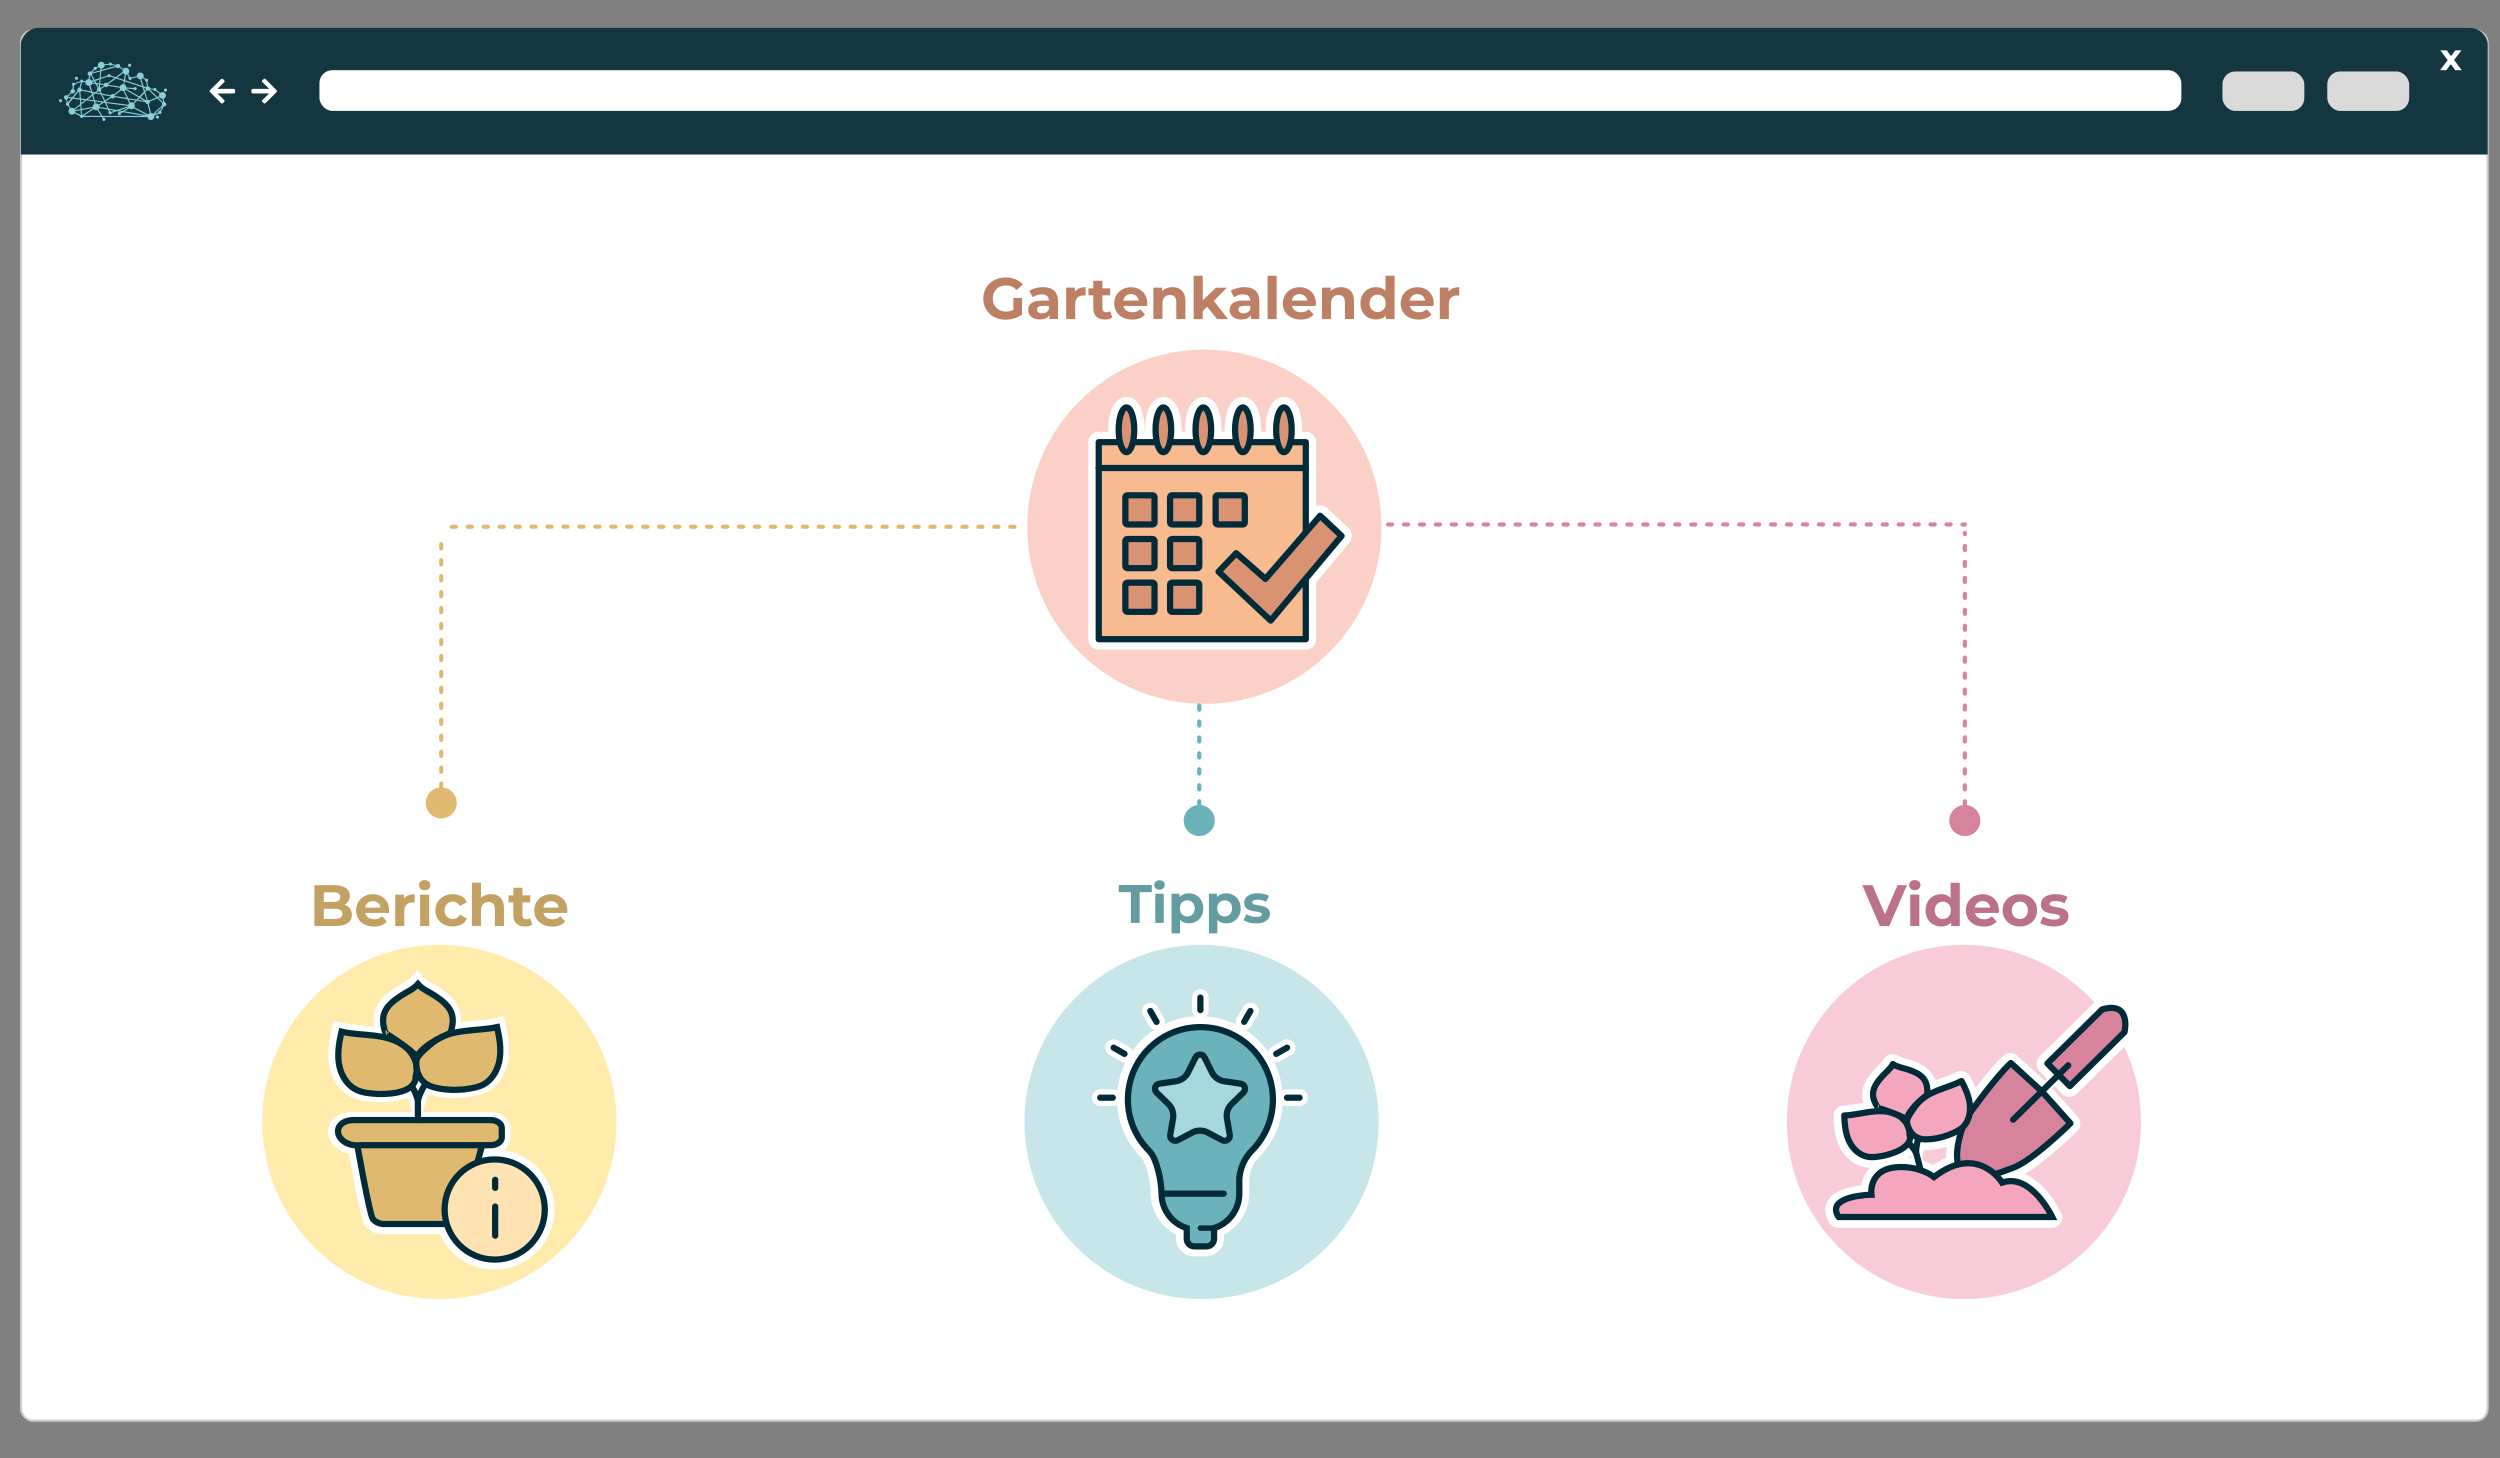 <?xml version="1.0" encoding="UTF-8"?><svg xmlns="http://www.w3.org/2000/svg" viewBox="0 0 600 350"><rect x="0" y="0" width="600" height="350" fill="#808080" stroke="none"/><defs><style>.cls-1{stroke-width:2.5px;}.cls-1,.cls-2,.cls-3,.cls-4,.cls-5{fill:#fff;}.cls-1,.cls-6,.cls-3,.cls-7,.cls-8,.cls-9,.cls-5,.cls-10,.cls-11,.cls-12,.cls-13,.cls-14,.cls-15,.cls-16,.cls-17,.cls-18{stroke-linecap:round;}.cls-1,.cls-6,.cls-3,.cls-7,.cls-8,.cls-10,.cls-19,.cls-16,.cls-17,.cls-18{stroke-linejoin:round;}.cls-1,.cls-3,.cls-5{stroke:#fff;}.cls-2{stroke:#cdcccc;stroke-width:.5px;}.cls-2,.cls-20,.cls-9,.cls-5,.cls-11,.cls-12,.cls-21,.cls-13,.cls-14,.cls-15,.cls-22{stroke-miterlimit:10;}.cls-6{stroke:#e0b971;}.cls-6,.cls-7,.cls-10{stroke-dasharray:0 0 1 2.83;stroke-width:.99px;}.cls-6,.cls-7,.cls-10,.cls-11,.cls-17{fill:none;}.cls-3{stroke-width:4px;}.cls-7{stroke:#d8839e;}.cls-23,.cls-20,.cls-9{fill:#e0b971;}.cls-20,.cls-8,.cls-9,.cls-11,.cls-12,.cls-19,.cls-21,.cls-13,.cls-14,.cls-15,.cls-16,.cls-22,.cls-17,.cls-18{stroke:#022b39;}.cls-20,.cls-8,.cls-9,.cls-11,.cls-12,.cls-19,.cls-21,.cls-13,.cls-14,.cls-16,.cls-22,.cls-17,.cls-18{stroke-width:1.5px;}.cls-20,.cls-19,.cls-21,.cls-22{stroke-linecap:square;}.cls-8,.cls-22{fill:#f4a6be;}.cls-24{fill:#c7e6e9;}.cls-25{fill:#143640;}.cls-26{fill:#c2a163;}.cls-5{stroke-width:2px;}.cls-10{stroke:#6bb2ba;}.cls-12{fill:#a4d8de;}.cls-19,.cls-21{fill:#d99272;}.cls-27{fill:#d8839e;}.cls-28{fill:#88cedc;}.cls-29,.cls-13{fill:#ffe3b2;}.cls-30{fill:#ffebab;}.cls-31{fill:#dadada;}.cls-32,.cls-14,.cls-15{fill:#6bb2ba;}.cls-33{fill:#fad0c7;}.cls-34{fill:#f8cbd8;}.cls-35{fill:#639da1;}.cls-36{fill:#ba7189;}.cls-37{fill:#022b39;}.cls-15{stroke-width:1.3px;}.cls-16{fill:#d7839e;}.cls-18{fill:#f8ba8f;}.cls-38{fill:#bd8064;}</style></defs><g id="Hintergrund"><rect class="cls-2" x="5.05" y="7.33" width="591.99" height="333.64" rx="2.83" ry="2.83"/><path class="cls-25" d="m597.04,37.08V10.51c-.16-2.03-1.97-3.82-4.4-3.82H9.4c-3.02,0-4.4,2.68-4.4,3.93v26.46h592.04Z"/><rect class="cls-4" x="76.67" y="16.85" width="446.86" height="9.76" rx="3.07" ry="3.07"/><rect class="cls-31" x="558.55" y="17.15" width="19.65" height="9.47" rx="3.07" ry="3.07"/><rect class="cls-31" x="533.39" y="17.15" width="19.65" height="9.47" rx="3.07" ry="3.07"/><path class="cls-4" d="m589.25,16.85l-1.05-1.46-1.08,1.46h-1.51l1.84-2.4-1.77-2.37h1.55l1.01,1.39,1.04-1.39h1.47l-1.77,2.33,1.84,2.44h-1.57Z"/><path class="cls-4" d="m64.6,22.43c-.12,0-.19,0-.25,0-1.19,0-2.38,0-3.57,0-.33,0-.44-.11-.44-.44,0-.04,0-.09,0-.13,0-.45.08-.53.54-.53,1.16,0,2.32,0,3.48,0,.06,0,.13,0,.23,0-.05-.07-.08-.1-.11-.14-.48-.47-.97-.93-1.45-1.4-.23-.22-.23-.36,0-.58.43-.43.48-.43.92,0,.79.79,1.58,1.58,2.37,2.37.21.21.22.36,0,.57-.85.85-1.7,1.7-2.55,2.55-.19.19-.35.19-.55,0-.07-.07-.14-.13-.21-.2-.19-.19-.19-.35,0-.53.48-.47.97-.93,1.45-1.4.04-.04.08-.08.16-.16Z"/><path class="cls-4" d="m52.18,22.43c.12,0,.19,0,.25,0,1.19,0,2.38,0,3.57,0,.33,0,.44-.11.44-.44,0-.04,0-.09,0-.13,0-.45-.08-.53-.54-.53-1.16,0-2.32,0-3.48,0-.06,0-.13,0-.23,0,.05-.07.08-.1.11-.14.48-.47.97-.93,1.45-1.4.23-.22.23-.36,0-.58-.43-.43-.48-.43-.92,0-.79.79-1.58,1.58-2.37,2.37-.21.21-.22.36,0,.57.85.85,1.7,1.7,2.55,2.55.19.19.35.19.55,0,.07-.07.14-.13.21-.2.19-.19.19-.35,0-.53-.48-.47-.97-.93-1.45-1.4-.04-.04-.08-.08-.16-.16Z"/><path class="cls-28" d="m38.17,28.1c0-.22-.17-.39-.39-.39s-.39.17-.39.39c0,.21.17.39.39.39s.39-.17.39-.39m1.15-6.49c0,.22.17.39.39.39s.39-.17.39-.39c0-.22-.17-.39-.39-.39s-.39.17-.39.39m-8.6-5.95c0,.22.17.39.39.39s.39-.17.39-.39c0-.22-.17-.39-.39-.39s-.39.17-.39.39m-12.76,3.13c0,.22.17.39.39.39s.39-.17.39-.39-.17-.39-.39-.39-.39.17-.39.39m-1.86,5.03c.14-.07.24-.19.28-.33l.73.1-.82,1s-.03,0-.05-.01l-.14-.75m1.07-1.48c.08.05.19.09.29.09.3,0,.54-.24.54-.54,0-.23-.14-.42-.34-.5l.1-.84s.09-.03.13-.06c.1-.08.16-.19.16-.31l1.3-.48s.04.04.06.06l-.33,1.24s0,0,0,0c-.3,0-.54.24-.54.54,0,.09.02.17.06.24l-1.29,1.57-.92-.12s-.03-.09-.05-.13l.83-.75Zm2.51-2.51c.12-.01.22-.07.29-.18l.49.09s0,.01,0,.02c0,.46.37.83.83.83.03,0,.07,0,.1,0l.4,1.33-2.17-.42c-.01-.18-.12-.34-.27-.43l.33-1.24Zm1.97-1.67c.07,0,.13-.03.19-.05l.6,1.12-.43.14c-.1-.19-.27-.34-.48-.4l.12-.81Zm.4-.24c.05-.08.08-.17.09-.26l1.91-.53-.16,1.62-1.19.4-.65-1.22m.65-1.18s.11.04.16.04c.21,0,.39-.17.39-.39,0-.02,0-.03,0-.05l.42-.23c.11.15.27.25.45.3l-.04.43-1.99.55s-.01-.03-.02-.04l.64-.61Zm3.19,1.63c.07.09.18.14.3.14s.23-.06.3-.14l.99.33-1.69,1.23c-.09-.08-.21-.12-.34-.12-.22,0-.42.14-.5.33l-.91-.13.1-1.06,1.74-.58Zm-1.56-1.32l3.51-.97c.09.16.27.27.46.27.14,0,.28-.06.37-.15l.79.52c-.04.1-.07.21-.07.33,0,.08.01.16.03.23l-1.68,1.22-1.17-.39c0-.21-.18-.37-.39-.37s-.38.17-.39.37l-1.63.54.16-1.6Zm.06-.62c.41-.04.74-.37.75-.79l1.01-.11c.06.13.2.21.35.21.13,0,.25-.07.32-.17l.94.22s0,.01,0,.02c0,0,0,0,0,0l-3.41.94.03-.33Zm5.16,1.1c.1.14.24.24.4.3l-.22,1.33-1.67-.55,1.48-1.08m4.67,3.41l.32,1.05-1.09,1.14-3.17-1.83s.01-.04.02-.06l1.77.13c.05.16.2.28.37.28.22,0,.39-.17.39-.39,0-.22-.17-.39-.39-.39-.16,0-.29.09-.35.23l-1.75-.13c-.01-.32-.21-.6-.49-.73l.12-.72,4.26,1.42Zm-3.99-3.07c.1,0,.19-.02.28-.05l.41.7c-.07.07-.11.17-.11.27s.17.39.39.39c.2,0,.36-.15.39-.34l1.32-.35c.12.3.41.51.75.51l.48,1.61-4.12-1.37.22-1.38Zm3.69,1.1c.13-.04.25-.12.35-.22l.55.38s0,.05,0,.08c0,.18.13.34.3.38l.15,1.13c-.09.04-.17.11-.22.19l-.58-.19-.53-1.75m1.29,2.71c.08.04.17.07.26.07.1,0,.2-.03.28-.08l1.76,1.7-1.67.73c-.1-.12-.25-.21-.42-.21,0,0-.01,0-.02,0l-.55-1.83.36-.38m.73-.21s.01-.03.02-.04l.84.1c.04.17.19.3.38.3.07,0,.14-.02.2-.06l.88.69c-.07.12-.11.26-.11.41,0,.07.01.14.03.21l-.4.17-1.84-1.78m2.36,1.86c.15.22.4.37.69.37,0,0,.01,0,.02,0l.13.79s-.03.01-.04.02l-1.09-1.05.3-.13m.11,3.2s-.03,0-.05,0c-.22,0-.39.17-.39.39,0,.01,0,.02,0,.03l-.99.47,1.93-1.83-.5.95Zm-1.7.76c-.14-.11-.31-.18-.49-.18l-.54-2.21c.17-.09.28-.27.28-.47,0-.03,0-.05,0-.08l1.78-.77,1.17,1.13c-.04.08-.07.17-.07.26,0,.09.02.18.07.26l-2.19,2.07Zm-.77-.15c-.17.05-.31.16-.42.3l-3.27-1.71c.06-.11.09-.24.09-.37,0-.19-.06-.36-.17-.49l.68-.71,2.03.33c.03.27.25.48.53.49l.53,2.18m-6.11-.48l1.14-.68c.14.12.33.2.54.2.22,0,.42-.09.57-.23l3.17,1.66-5.42-.95Zm-5.29,1.1l-.95-1.52c.1-.09.18-.21.23-.34l2.06.36.24.51c-.13.13-.15.35-.03.5.13.17.37.21.54.08.1-.07.15-.18.16-.3l1.27-.42,1.01.18-.2.12c-.07-.05-.15-.08-.24-.08-.22,0-.39.17-.39.39,0,.22.17.39.39.39s.39-.17.39-.39c0-.02,0-.05,0-.07l.47-.28,5.04.88h-9.98Zm-4.5,0l2.4-1.58c.15.16.37.26.61.26.11,0,.22-.02.31-.06l.86,1.38h-4.18Zm-.23-.18s-.08-.05-.12-.06l-.09-1.16,2.67-.47s.01.04.02.06l-2.48,1.63Zm-.23-1.49l-.08-1.06,1.22-.97,1.79.24.17.58c-.27.14-.46.42-.46.74,0,0,0,0,0,0l-2.64.47Zm-.17-2.2l.93.12-.87.69-.06-.81Zm.01,3.65s-.05.02-.07.04c0,0,0,0,0,0l-1.33-.69c.03-.08.04-.17.04-.26,0,0,0,0,0,0l1.27-.22.09,1.13m2.61-4.86l-1.38,1.09-1.26-.17-.12-1.58c.14-.05.25-.15.31-.27l2.31.45.14.48Zm1.75-2.72l-.67-.09-.26-.49,1.03-.34-.09.92Zm-.51.21l.49.07-.06.65s-.03,0-.04,0l-.39-.72Zm.8,2.18l-.93-.18.37-.29c.08.05.18.08.28.08.03,0,.07,0,.1,0l.19.4Zm.08-1.33c-.05-.05-.11-.08-.18-.11l.06-.64.9.13s.01.07.02.1l-.81.52Zm4.55.01c0,.16.06.3.14.43l-1.5,1.17c-.09-.07-.2-.11-.33-.11-.21,0-.4.12-.48.3l-2.13-.41-.27-.58c.12-.1.19-.25.19-.41,0-.06,0-.11-.03-.17l.81-.52c.1.09.22.14.36.14.22,0,.4-.13.49-.32l2.74.47Zm.89-.86s-.05,0-.07,0c-.37,0-.69.25-.79.59l-2.73-.47c0-.05-.02-.1-.03-.15l1.85-1.34,1.9.63-.12.74Zm.82,3.3l-2.86-.46c0-.06-.02-.11-.04-.16l1.52-1.19c.14.1.31.16.49.16.03,0,.07,0,.1,0l.79,1.65Zm.47.35l1.65.27-.55.57c-.13-.09-.29-.14-.46-.14-.1,0-.2.02-.28.05l-.36-.75Zm.12.89c-.12.1-.22.24-.27.4l-5.4-.71-.03-.06,1.35-.88c.1.09.22.14.36.14.22,0,.41-.13.49-.32l3.05.5.45.94m-.21,1.02s.01.02.02.03l-1.37.83-.81-.14,2.17-.71Zm-6.34-1.18l-.78.5c-.15-.16-.37-.27-.61-.27-.04,0-.07,0-.1,0l-.14-.46,1.63.22Zm.1-1.84l1.93.37s.01.09.03.13l-1.32.85-.64-1.36Zm-2.19.07l.5-.39,1.36.26.74,1.58-.15.09-2.07-.27-.38-1.27Zm-.16-.52l.3.06-.23.18-.07-.24Zm.24,1.75l-1.4-.19,1.09-.86.31,1.04Zm1.45,1.61c0-.12-.02-.23-.07-.33l1.05-.68.28.04.61,1.3-1.87-.33s0,0,0,0m3.61.91l-.78.26c-.08-.1-.21-.15-.33-.14l-.16-.33,1.27.22Zm-1.41-.52l-.62-1.32,5.23.69s0,.06,0,.09l-2.66.87-1.97-.34Zm6.68-2.15l-2.03-.33-.85-1.79c.1-.05.19-.12.26-.21l3.11,1.8-.5.52Zm1.95.32l-1.62-.26.41-.43,1.2.7Zm-.07-1.88l.51,1.68s-.07.05-.1.08l-1.34-.78.94-.98Zm.3-1.08c0,.1.03.2.08.28l-.26.27-.22-.71.39.13s0,.02,0,.03m-12.82-1.47s0-.07,0-.1l.47-.16.19.35-.65-.09m.81.39l.48.9c-.11.1-.17.24-.17.39,0,.09.02.18.07.26l-.53.42-.67-.13-.44-1.47c.2-.1.35-.28.42-.49l.85.12Zm-4.91,6.24s-.03-.08-.05-.12l1.28-1.01.07.9-1.3.23m-.38-2.99l1.15-1.41c.06.04.13.07.2.08l.12,1.52-1.47-.19Zm.15,2.65c-.15-.13-.34-.21-.55-.21-.11,0-.22.02-.31.06l-.43-.7c.08-.12.09-.28.02-.41l.93-1.13,1.7.22.08,1.05-1.43,1.12Zm-2.46-2.69c0,.28.22.52.5.54l.14.74s-.03.02-.04.03c-.17.13-.21.37-.08.54.1.13.26.18.41.15l.43.69c-.17.15-.28.37-.28.62,0,.46.37.83.83.83.27,0,.51-.13.66-.33l1.31.68c-.02.1,0,.21.07.3.13.17.37.21.54.08.06-.05.11-.11.13-.18h4.44s.2.33.2.33c-.1.13-.11.33,0,.47.13.17.37.21.54.08.17-.13.21-.37.08-.54-.09-.13-.25-.18-.39-.15l-.11-.18h10.65c.05.41.4.73.82.73.46,0,.83-.37.83-.83,0-.08-.01-.15-.03-.22l1.11-.52c.07.07.17.11.27.11.22,0,.39-.17.39-.39,0-.1-.04-.19-.1-.26l.62-1.16s.06,0,.09,0c.3,0,.54-.24.54-.54,0-.29-.22-.52-.51-.54l-.13-.79c.31-.12.54-.42.54-.77,0-.46-.37-.83-.83-.83-.21,0-.4.08-.55.21l-.89-.69s.02-.08.02-.12c0-.22-.17-.39-.39-.39-.15,0-.28.08-.35.21l-.83-.1c-.02-.26-.23-.47-.49-.49l-.14-1.12c.12-.07.21-.2.21-.34,0-.22-.17-.39-.39-.39-.09,0-.17.03-.23.08l-.54-.38c.05-.1.07-.22.07-.34,0-.46-.37-.83-.83-.83s-.83.37-.83.83c0,.01,0,.03,0,.04l-1.32.35c-.07-.1-.19-.17-.32-.17,0,0-.02,0-.03,0l-.42-.72c.19-.15.3-.38.3-.64,0-.46-.37-.83-.83-.83-.24,0-.46.1-.61.27l-.79-.52s.02-.1.02-.15c0-.3-.24-.54-.54-.54-.19,0-.36.1-.46.26l-.96-.22c-.02-.19-.19-.34-.39-.34-.18,0-.33.12-.38.29l-1.01.11c-.1-.34-.42-.59-.79-.59-.46,0-.83.37-.83.83,0,.09.02.18.04.26l-.42.23c-.07-.06-.16-.1-.26-.1-.22,0-.39.17-.39.39,0,.06.01.11.03.16l-.64.61c-.08-.04-.17-.07-.26-.07-.3,0-.54.24-.54.54,0,.22.13.41.32.49l-.12.82c-.34.01-.63.23-.75.53l-.48-.09c-.02-.12-.09-.23-.21-.29-.19-.1-.43-.02-.52.18-.03.06-.04.12-.04.18l-1.3.48c-.13-.15-.36-.18-.53-.06-.17.13-.21.37-.08.54.04.05.08.09.14.12l-.1.84c-.26.04-.46.26-.46.53,0,.09.02.17.06.25l-.83.75c-.08-.06-.19-.09-.29-.09-.3,0-.54.24-.54.54m-1,.46c-.17.13-.21.37-.08.54.13.17.37.21.54.08.17-.13.21-.37.08-.54-.13-.17-.37-.21-.54-.08"/></g><g id="Ebene_2"><circle class="cls-33" cx="289.05" cy="126.42" r="42.5"/><circle class="cls-30" cx="105.45" cy="269.27" r="42.5"/><circle class="cls-24" cx="288.38" cy="269.27" r="42.5"/><circle class="cls-34" cx="471.34" cy="269.27" r="42.5"/><g><path class="cls-4" d="m286.52,300.23c-1.69,0-3.07-1.38-3.07-3.07v-1.69c-3.65-1.54-6.04-5.1-6.04-9.13,0-2.74-1.08-7.88-2.56-9.35-4.24-4.21-6.18-10.05-5.31-16.02,1.21-8.32,7.91-14.79,16.29-15.73.72-.08,1.44-.12,2.16-.12,10.28,0,18.65,8.37,18.65,18.65,0,4.96-1.93,9.63-5.43,13.15-1.63,1.64-2.64,4.06-2.64,6.32v3.11c0,4.03-2.39,7.59-6.04,9.13v1.69c0,1.69-1.38,3.07-3.07,3.07h-2.92Z"/><path class="cls-4" d="m287.98,246.37c9.61,0,17.4,7.79,17.4,17.4,0,4.79-1.94,9.12-5.07,12.27-1.91,1.92-3,4.68-3,7.2v3.11c0,3.87-2.54,7.15-6.05,8.26v2.57c0,1-.81,1.82-1.82,1.82h-2.92c-1,0-1.82-.81-1.82-1.82v-2.57c-3.5-1.11-6.05-4.38-6.05-8.26,0-2.67-1.04-8.36-2.93-10.24-3.74-3.71-5.8-9.1-4.95-14.95,1.12-7.72,7.43-13.8,15.19-14.67.68-.08,1.35-.11,2.02-.11m0-2.5h0c-.76,0-1.53.04-2.3.13-8.94,1.01-16.09,7.91-17.38,16.8-.93,6.37,1.14,12.6,5.66,17.09,1.11,1.1,2.19,5.78,2.19,8.46,0,4.25,2.37,8.04,6.05,9.92v.9c0,2.38,1.94,4.32,4.32,4.32h2.92c2.38,0,4.32-1.94,4.32-4.32v-.9c3.68-1.89,6.05-5.67,6.05-9.92v-3.11c0-1.91.89-4.04,2.28-5.43,3.74-3.75,5.8-8.74,5.8-14.03,0-10.97-8.93-19.9-19.9-19.9h0Z"/></g><g><g><g><path class="cls-4" d="m496.64,262.02c-.32,0-.64-.12-.89-.37l-5.38-5.44c-.49-.49-.48-1.28,0-1.77l13.12-12.96c.15-.15.33-.25.53-.31.95-.28,1.83-.42,2.6-.42,1.88,0,2.94.84,3.5,1.54,1.66,2.09.93,5.44.85,5.81-.05.23-.17.44-.34.6l-13.12,12.96c-.24.24-.56.36-.88.36Z"/><path class="cls-4" d="m506.63,242c4.49,0,3.13,5.81,3.13,5.81l-13.12,12.96-5.38-5.44,13.12-12.96c.88-.26,1.62-.37,2.25-.37m0-2.5c-.89,0-1.89.16-2.95.47-.4.12-.76.33-1.05.62l-13.12,12.96c-.47.47-.74,1.1-.74,1.76,0,.66.26,1.3.72,1.77l5.38,5.44c.49.49,1.13.74,1.78.74s1.27-.24,1.76-.72l13.12-12.96c.33-.33.57-.75.68-1.21.17-.71.9-4.37-1.08-6.87-.73-.92-2.1-2.01-4.48-2.01h0Z"/></g><g><path class="cls-4" d="m474.64,283.86c-2.01,0-3.62-.62-4.8-1.85-3.56-3.71.26-12.9.71-13.94.03-.08.08-.16.13-.23.29-.41,7.15-10.07,10.99-13.53.24-.21.54-.32.84-.32s.6.11.84.33l7.44,6.8s.06.06.09.09l6.85,7.66c.44.5.42,1.25-.05,1.72-.39.38-9.53,9.38-14.4,11.03-.37.12-.79.28-1.25.45-2.02.75-4.79,1.79-7.38,1.79Z"/><path class="cls-4" d="m482.5,255.24l7.44,6.8,6.85,7.66s-9.27,9.16-13.92,10.73c-1.93.65-5.29,2.18-8.23,2.18-1.48,0-2.86-.39-3.9-1.47-3.09-3.22.95-12.58.95-12.58,0,0,7.03-9.92,10.8-13.33m0-2.5c-.6,0-1.2.21-1.67.64-3.94,3.55-10.87,13.32-11.17,13.74-.1.14-.19.29-.25.45-.78,1.82-4.49,11.09-.46,15.3,1.42,1.48,3.34,2.24,5.7,2.24,2.82,0,5.71-1.08,7.82-1.87.45-.17.86-.32,1.22-.44,5.05-1.71,13.88-10.34,14.87-11.32.95-.94.99-2.45.11-3.44l-6.85-7.66c-.06-.06-.12-.12-.18-.18l-7.44-6.8c-.48-.44-1.08-.65-1.69-.65h0Z"/></g><line class="cls-1" x1="496.25" y1="255.79" x2="483.04" y2="268.84"/></g><g><path class="cls-4" d="m441.16,293.43c-.42,0-.82-.21-1.05-.57-1.16-1.77-.89-3.12-.46-3.93,1.3-2.46,5.77-3.11,8.12-3.29.08-1.13.42-2.77,1.62-4.16,1.46-1.68,3.72-2.54,6.74-2.54.27,0,.55,0,.84.02,3.42.17,5.85,1.36,7.04,2.09,2.81-2.01,5.58-3.03,8.23-3.03,4.58,0,7.5,2.99,8.66,4.46.52-.12,1.05-.17,1.57-.17,6.55,0,10.91,8.94,11.1,9.33.19.39.16.84-.07,1.21s-.63.58-1.06.58h-51.28Z"/><path class="cls-4" d="m472.25,279.28c5.32,0,8.16,4.65,8.16,4.65.71-.25,1.4-.37,2.07-.37,5.84,0,9.97,8.62,9.97,8.62h-51.28c-3.34-5.13,7.88-5.35,7.88-5.35,0,0-.96-6.63,7.1-6.63.25,0,.51,0,.78.02,4.53.22,7.13,2.38,7.13,2.38,3.17-2.46,5.92-3.32,8.2-3.32m0-2.5h0c-2.7,0-5.48.94-8.29,2.8-1.45-.78-3.8-1.71-6.92-1.86-.31-.02-.61-.02-.9-.02-3.4,0-5.98,1-7.69,2.97-1.08,1.25-1.58,2.64-1.8,3.82-2.76.31-6.71,1.22-8.1,3.86-.48.91-1.06,2.8.51,5.2.46.71,1.25,1.13,2.09,1.13h51.28c.86,0,1.66-.44,2.12-1.17.46-.73.51-1.64.14-2.41-.49-1.03-5.02-10.03-12.22-10.03h0c-.36,0-.72.02-1.08.07-1.54-1.74-4.61-4.36-9.15-4.36h0Z"/></g><g><g><path class="cls-1" d="m459.74,276.7c-1.48-2.61-4.14-4.51-7.08-5.05"/><g><path class="cls-4" d="m449.22,279.07c-.66,0-1.26-.07-1.84-.22-2.13-.56-4-2.31-5-4.69-.85-2.01-1.04-4.21-1.11-6.28-.01-.33.11-.66.34-.9.23-.24.54-.39.87-.4,1.28-.04,2.54-.26,3.88-.5.74-.13,1.47-.26,2.21-.36.92-.12,1.74-.18,2.51-.18,1.67,0,3.09.28,4.34.85,2.46,1.12,4.07,3.5,4.01,5.87.13.48.25,1.35-.22,2.36-.83,1.78-3.08,3.13-6.69,4.02-.99.2-2.15.43-3.3.43Z"/><path class="cls-4" d="m451.07,266.79c1.32,0,2.63.19,3.83.74,1.9.87,3.44,2.82,3.27,4.9,0,0,1.53,3.14-5.95,4.99-.99.2-2,.4-3,.4-.51,0-1.02-.05-1.52-.18-1.92-.51-3.4-2.14-4.17-3.97-.77-1.83-.94-3.85-1.01-5.84,2.09-.07,4.14-.58,6.21-.86.77-.1,1.56-.17,2.34-.17m0-2.5c-.83,0-1.7.06-2.67.19-.77.1-1.52.23-2.25.36-1.3.23-2.52.44-3.71.48-.66.02-1.29.31-1.75.79-.45.49-.7,1.13-.67,1.8.08,2.19.28,4.52,1.21,6.72,1.15,2.73,3.33,4.76,5.84,5.41.68.18,1.39.27,2.16.27,1.28,0,2.51-.25,3.49-.45.03,0,.07-.01.1-.02,4.05-1,6.51-2.54,7.52-4.7.52-1.12.54-2.22.34-3.06-.02-2.79-1.91-5.54-4.74-6.83-1.42-.65-3.01-.96-4.86-.96h0Z"/></g></g><g><path class="cls-1" d="m463.43,268.82c-2.3,1.92-3.68,4.89-3.69,7.88l.94,3.57"/><g><path class="cls-4" d="m461.93,274.79c-4.04-.04-5.46-3.52-5.65-5.36,0-.07,0-.14,0-.21.08-1.28,1.18-2.88,2.3-4.4l.14-.19c1.19-1.63,2.98-2.89,5.64-3.95.89-.36,1.72-.65,2.48-.93,1.24-.45,2.3-.83,3.24-1.32.18-.09.38-.14.58-.14.13,0,.25.02.38.06.32.1.58.32.73.62.95,1.84,1.87,3.85,2.12,6.02.29,2.56-.47,5.01-2.05,6.54-1.41,1.37-5.59,3.26-9.76,3.26h-.14Z"/><path class="cls-4" d="m470.66,259.54c.91,1.76,1.76,3.61,1.99,5.58.23,1.97-.25,4.12-1.68,5.5-1.08,1.05-4.94,2.91-8.89,2.91-.04,0-.09,0-.13,0-4-.04-4.42-4.23-4.42-4.23.07-1.1,1.55-3.05,2.2-3.94,1.23-1.69,3.15-2.75,5.09-3.52,2.35-.94,4.23-1.46,5.84-2.3m0-2.5c-.4,0-.8.1-1.16.28-.86.45-1.89.82-3.08,1.25-.75.27-1.61.58-2.53.95-1.82.73-4.43,1.97-6.19,4.37l-.14.19c-1.28,1.74-2.43,3.44-2.54,5.06,0,.14,0,.28,0,.42.22,2.22,1.95,6.43,6.88,6.48h.15c4.71,0,9.13-2.16,10.63-3.62,1.86-1.8,2.76-4.64,2.42-7.58-.27-2.37-1.24-4.5-2.25-6.45-.31-.59-.83-1.03-1.47-1.23-.25-.08-.5-.12-.75-.12h0Z"/></g></g><g><path class="cls-4" d="m457.39,270.06c-.32,0-.63-.12-.87-.35-.31-.3-1.95-1.16-6.18-2.5-.45-.14-.7-.38-.84-.62-2.41-3.7-1.28-6.26,1.16-8.97.3-.34.62-.65.94-.95.6-.58,1.13-1.09,1.45-1.73.16-.32.45-.55.8-.64.1-.03.21-.04.32-.04.24,0,.48.07.69.21.6.4,1.3.58,2.11.79.43.11.86.23,1.29.37,3.48,1.17,5.73,2.87,5.41,7.34-.03.38-.22.72-.53.94-1.04.73-3.89,3.09-4.56,5.28-.13.42-.46.74-.88.84-.1.03-.21.04-.31.04Z"/><path class="cls-4" d="m454.17,255.5c1.12.75,2.41.88,3.69,1.3,3.43,1.15,4.81,2.56,4.57,6.07,0,0-4.09,2.85-5.04,5.94-1.14-1.1-6.81-2.83-6.79-2.83-1.94-2.93-1.42-4.84,1-7.53.9-1,1.96-1.75,2.57-2.95m0-2.5c-.21,0-.43.03-.63.08-.69.18-1.27.65-1.59,1.28-.23.45-.68.89-1.21,1.4-.31.3-.66.64-1,1.02-2.34,2.6-4.32,5.9-1.22,10.58h0c.28.43.74.82,1.45,1.04,3.74,1.19,5.37,1.98,5.73,2.24.47.43,1.08.67,1.7.67.21,0,.42-.03.62-.08.84-.22,1.51-.86,1.77-1.69.52-1.71,2.97-3.85,4.08-4.62.62-.43,1.01-1.12,1.06-1.87.4-5.6-2.94-7.5-6.26-8.61-.48-.16-.95-.29-1.37-.39-.7-.18-1.31-.34-1.74-.62-.41-.27-.9-.42-1.38-.42h0Z"/></g></g></g><g><g><path class="cls-16" d="m491.38,255.23l5.38,5.44,13.12-12.96s1.77-7.55-5.38-5.44l-13.12,12.96Z"/><path class="cls-16" d="m482.61,255.14l7.44,6.8,6.85,7.66s-9.27,9.16-13.92,10.73c-2.9.98-9.04,3.93-12.13.71-3.09-3.22.95-12.58.95-12.58,0,0,7.03-9.92,10.8-13.33Z"/><line class="cls-16" x1="496.36" y1="255.68" x2="483.15" y2="268.73"/></g><path class="cls-22" d="m441.27,292.08h51.28s-5.13-10.7-12.04-8.25c0,0-5.8-9.51-16.36-1.34,0,0-2.59-2.16-7.13-2.38-8.9-.44-7.88,6.61-7.88,6.61,0,0-11.22.22-7.88,5.35Z"/><g><g><path class="cls-17" d="m459.85,276.6c-1.48-2.61-4.14-4.51-7.08-5.05"/><path class="cls-8" d="m452.33,277.31c-1.49.3-3.05.6-4.52.21-1.92-.51-3.4-2.14-4.17-3.97-.77-1.83-.94-3.85-1.01-5.84,2.09-.07,4.14-.58,6.21-.86,2.07-.28,4.26-.3,6.17.57,1.9.87,3.44,2.82,3.27,4.9,0,0,1.53,3.14-5.95,4.99Z"/></g><g><path class="cls-17" d="m463.54,268.72c-2.3,1.92-3.68,4.89-3.69,7.88l.94,3.57"/><path class="cls-8" d="m462.06,273.44c4,.04,7.93-1.85,9.02-2.91,1.43-1.38,1.91-3.53,1.68-5.5-.23-1.97-1.07-3.82-1.99-5.58-1.61.84-3.48,1.36-5.84,2.3-1.94.78-3.86,1.83-5.09,3.52-.65.89-2.13,2.84-2.2,3.94,0,0,.42,4.19,4.42,4.23Z"/></g><path class="cls-8" d="m450.71,265.87c-1.94-2.93-1.42-4.84,1-7.53.9-1,1.96-1.75,2.57-2.95,1.12.75,2.41.88,3.69,1.3,3.43,1.15,4.81,2.56,4.57,6.07,0,0-4.09,2.85-5.04,5.94-1.14-1.1-6.81-2.83-6.79-2.83Z"/></g></g><g><g><g><line class="cls-3" x1="288.09" y1="242.42" x2="288.09" y2="239.42"/><line class="cls-3" x1="277.57" y1="245.24" x2="276.08" y2="242.64"/><line class="cls-3" x1="269.88" y1="252.93" x2="267.28" y2="251.44"/><line class="cls-3" x1="267.06" y1="263.45" x2="264.06" y2="263.45"/><line class="cls-3" x1="311.89" y1="263.45" x2="308.89" y2="263.45"/><line class="cls-3" x1="306.3" y1="252.93" x2="308.89" y2="251.44"/><line class="cls-3" x1="298.6" y1="245.24" x2="300.1" y2="242.64"/></g><g><path class="cls-14" d="m293.69,286.48h-14.92c0,3.87,2.54,7.15,6.05,8.26v2.57c0,1,.81,1.82,1.82,1.82h2.92c1,0,1.82-.81,1.82-1.82v-2.57c3.5-1.11,6.05-4.38,6.05-8.26v-3.11c0-2.51,1.1-5.28,3-7.2,3.13-3.14,5.07-7.48,5.07-12.27,0-10.27-8.9-18.47-19.42-17.28-7.76.87-14.06,6.95-15.19,14.67-.85,5.85,1.21,11.24,4.95,14.95,1.89,1.88,2.93,7.57,2.93,10.24"/><line class="cls-15" x1="291.37" y1="294.74" x2="288.09" y2="294.74"/></g><line class="cls-14" x1="288.09" y1="242.42" x2="288.09" y2="239.42"/><line class="cls-14" x1="277.57" y1="245.24" x2="276.08" y2="242.64"/><line class="cls-14" x1="269.88" y1="252.93" x2="267.28" y2="251.44"/><line class="cls-14" x1="267.06" y1="263.45" x2="264.06" y2="263.45"/><line class="cls-14" x1="311.89" y1="263.45" x2="308.89" y2="263.45"/><line class="cls-14" x1="306.3" y1="252.93" x2="308.89" y2="251.44"/><line class="cls-14" x1="298.6" y1="245.24" x2="300.1" y2="242.64"/></g><path class="cls-12" d="m289.09,253.79l1.75,3.54c.58,1.17,1.7,1.99,3,2.18l3.9.57c1.02.15,1.42,1.39.69,2.11l-2.82,2.75c-.94.91-1.37,2.23-1.14,3.52l.67,3.89c.17,1.01-.89,1.78-1.8,1.3l-3.49-1.84c-1.16-.61-2.54-.61-3.7,0l-3.49,1.84c-.91.48-1.97-.29-1.8-1.3l.67-3.89c.22-1.29-.21-2.61-1.14-3.52l-2.82-2.75c-.73-.72-.33-1.96.69-2.11l3.9-.57c1.3-.19,2.42-1,3-2.18l1.75-3.54c.45-.92,1.77-.92,2.22,0Z"/></g><g><g><line class="cls-6" x1="105.9" y1="192.88" x2="105.9" y2="128.32"/><path class="cls-23" d="m109.63,192.7c0,2.06-1.67,3.73-3.73,3.73-2.06,0-3.73-1.67-3.73-3.73,0-2.06,1.67-3.73,3.73-3.73,2.06,0,3.73,1.67,3.73,3.73Z"/></g><line class="cls-6" x1="243.47" y1="126.42" x2="105.9" y2="126.42"/></g><g><g><line class="cls-7" x1="471.56" y1="197.12" x2="471.56" y2="127.9"/><path class="cls-27" d="m475.29,196.93c0,2.06-1.67,3.73-3.73,3.73-2.06,0-3.73-1.67-3.73-3.73s1.67-3.73,3.73-3.73c2.06,0,3.73,1.67,3.73,3.73Z"/></g><line class="cls-7" x1="333.11" y1="125.87" x2="471.56" y2="125.87"/></g><g><g><rect class="cls-4" x="262.45" y="111.06" width="52.19" height="43.6" rx="1.25" ry="1.25"/><path class="cls-4" d="m313.39,112.31v41.1h-49.69v-41.1h49.69m0-2.5h-49.69c-1.38,0-2.5,1.12-2.5,2.5v41.1c0,1.38,1.12,2.5,2.5,2.5h49.69c1.38,0,2.5-1.12,2.5-2.5v-41.1c0-1.38-1.12-2.5-2.5-2.5h0Z"/></g><g><rect class="cls-4" x="262.45" y="104.87" width="52.19" height="8.69" rx="1.25" ry="1.25"/><path class="cls-4" d="m313.39,106.12v6.19h-49.69v-6.19h49.69m0-2.5h-49.69c-1.38,0-2.5,1.12-2.5,2.5v6.19c0,1.38,1.12,2.5,2.5,2.5h49.69c1.38,0,2.5-1.12,2.5-2.5v-6.19c0-1.38-1.12-2.5-2.5-2.5h0Z"/></g><g><rect class="cls-4" x="268.84" y="128.11" width="9.5" height="9.5" rx="1.71" ry="1.71"/><path class="cls-4" d="m276.63,129.36c.25,0,.46.21.46.46v6.08c0,.25-.21.46-.46.46h-6.08c-.25,0-.46-.21-.46-.46v-6.08c0-.25.21-.46.46-.46h6.08m0-2.5h-6.08c-1.63,0-2.96,1.33-2.96,2.96v6.08c0,1.63,1.33,2.96,2.96,2.96h6.08c1.63,0,2.96-1.33,2.96-2.96v-6.08c0-1.63-1.33-2.96-2.96-2.96h0Z"/></g><g><rect class="cls-4" x="268.84" y="117.62" width="9.5" height="9.5" rx="1.71" ry="1.71"/><path class="cls-4" d="m276.63,118.87c.25,0,.46.21.46.46v6.08c0,.25-.21.46-.46.46h-6.08c-.25,0-.46-.21-.46-.46v-6.08c0-.25.21-.46.46-.46h6.08m0-2.5h-6.08c-1.63,0-2.96,1.33-2.96,2.96v6.08c0,1.63,1.33,2.96,2.96,2.96h6.08c1.63,0,2.96-1.33,2.96-2.96v-6.08c0-1.63-1.33-2.96-2.96-2.96h0Z"/></g><g><rect class="cls-4" x="279.57" y="117.62" width="9.5" height="9.5" rx="1.71" ry="1.71"/><path class="cls-4" d="m287.36,118.87c.25,0,.46.21.46.46v6.08c0,.25-.21.46-.46.46h-6.08c-.25,0-.46-.21-.46-.46v-6.08c0-.25.21-.46.46-.46h6.08m0-2.5h-6.08c-1.63,0-2.96,1.33-2.96,2.96v6.08c0,1.63,1.33,2.96,2.96,2.96h6.08c1.63,0,2.96-1.33,2.96-2.96v-6.08c0-1.63-1.33-2.96-2.96-2.96h0Z"/></g><g><path class="cls-4" d="m292.21,117.62h6.08c.94,0,1.71.77,1.71,1.71v6.08c0,.94-.77,1.71-1.71,1.71h-6.08c-.94,0-1.71-.77-1.71-1.71v-6.08c0-.94.77-1.71,1.71-1.71Z"/><path class="cls-4" d="m298.29,118.87c.25,0,.46.21.46.46v6.08c0,.25-.21.46-.46.46h-6.08c-.25,0-.46-.21-.46-.46v-6.08c0-.25.21-.46.46-.46h6.08m0-2.5h-6.08c-1.63,0-2.96,1.33-2.96,2.96v6.08c0,1.63,1.33,2.96,2.96,2.96h6.08c1.63,0,2.96-1.33,2.96-2.96v-6.08c0-1.63-1.33-2.96-2.96-2.96h0Z"/></g><g><rect class="cls-4" x="268.84" y="138.59" width="9.5" height="9.5" rx="1.71" ry="1.71"/><path class="cls-4" d="m276.63,139.84c.25,0,.46.21.46.46v6.08c0,.25-.21.46-.46.46h-6.08c-.25,0-.46-.21-.46-.46v-6.08c0-.25.21-.46.46-.46h6.08m0-2.5h-6.08c-1.63,0-2.96,1.33-2.96,2.96v6.08c0,1.63,1.33,2.96,2.96,2.96h6.08c1.63,0,2.96-1.33,2.96-2.96v-6.08c0-1.63-1.33-2.96-2.96-2.96h0Z"/></g><g><rect class="cls-4" x="279.57" y="128.11" width="9.5" height="9.5" rx="1.71" ry="1.71"/><path class="cls-4" d="m287.36,129.36c.25,0,.46.21.46.46v6.08c0,.25-.21.46-.46.46h-6.08c-.25,0-.46-.21-.46-.46v-6.08c0-.25.21-.46.46-.46h6.08m0-2.5h-6.08c-1.63,0-2.96,1.33-2.96,2.96v6.08c0,1.63,1.33,2.96,2.96,2.96h6.08c1.63,0,2.96-1.33,2.96-2.96v-6.08c0-1.63-1.33-2.96-2.96-2.96h0Z"/></g><g><rect class="cls-4" x="279.57" y="138.59" width="9.5" height="9.5" rx="1.71" ry="1.71"/><path class="cls-4" d="m287.36,139.84c.25,0,.46.21.46.46v6.08c0,.25-.21.46-.46.46h-6.08c-.25,0-.46-.21-.46-.46v-6.08c0-.25.21-.46.46-.46h6.08m0-2.5h-6.08c-1.63,0-2.96,1.33-2.96,2.96v6.08c0,1.63,1.33,2.96,2.96,2.96h6.08c1.63,0,2.96-1.33,2.96-2.96v-6.08c0-1.63-1.33-2.96-2.96-2.96h0Z"/></g><g><path class="cls-4" d="m270.35,109.77c-2.15,0-3.12-3.32-3.12-6.62s.96-6.62,3.12-6.62,3.12,3.32,3.12,6.62-.96,6.62-3.12,6.62Z"/><path class="cls-4" d="m270.35,97.78c1.03,0,1.87,2.4,1.87,5.37s-.84,5.37-1.87,5.37-1.87-2.4-1.87-5.37.84-5.37,1.87-5.37m0-2.5c-2.69,0-4.37,3.01-4.37,7.87s1.67,7.87,4.37,7.87,4.37-3.01,4.37-7.87-1.67-7.87-4.37-7.87h0Z"/></g><g><ellipse class="cls-4" cx="279.21" cy="103.15" rx="3.12" ry="6.62"/><path class="cls-4" d="m279.21,97.78c1.03,0,1.87,2.4,1.87,5.37s-.84,5.37-1.87,5.37-1.87-2.4-1.87-5.37.84-5.37,1.87-5.37m0-2.5c-2.69,0-4.37,3.01-4.37,7.87s1.67,7.87,4.37,7.87,4.37-3.01,4.37-7.87-1.67-7.87-4.37-7.87h0Z"/></g><g><ellipse class="cls-4" cx="288.8" cy="103.15" rx="3.12" ry="6.62"/><path class="cls-4" d="m288.8,97.78c1.03,0,1.87,2.4,1.87,5.37s-.84,5.37-1.87,5.37-1.87-2.4-1.87-5.37.84-5.37,1.87-5.37m0-2.5c-2.69,0-4.37,3.01-4.37,7.87s1.67,7.87,4.37,7.87,4.37-3.01,4.37-7.87-1.67-7.87-4.37-7.87h0Z"/></g><g><path class="cls-4" d="m308.14,109.77c-2.15,0-3.12-3.32-3.12-6.62s.96-6.62,3.12-6.62,3.12,3.32,3.12,6.62-.96,6.62-3.12,6.62Z"/><path class="cls-4" d="m308.14,97.78c1.03,0,1.87,2.4,1.87,5.37s-.84,5.37-1.87,5.37-1.87-2.4-1.87-5.37.84-5.37,1.87-5.37m0-2.5c-2.69,0-4.37,3.01-4.37,7.87s1.67,7.87,4.37,7.87,4.37-3.01,4.37-7.87-1.67-7.87-4.37-7.87h0Z"/></g><g><path class="cls-4" d="m298.29,109.77c-2.15,0-3.12-3.32-3.12-6.62s.96-6.62,3.12-6.62,3.12,3.32,3.12,6.62-.96,6.62-3.12,6.62Z"/><path class="cls-4" d="m298.29,97.78c1.03,0,1.87,2.4,1.87,5.37s-.84,5.37-1.87,5.37-1.87-2.4-1.87-5.37.84-5.37,1.87-5.37m0-2.5c-2.69,0-4.37,3.01-4.37,7.87s1.67,7.87,4.37,7.87,4.37-3.01,4.37-7.87-1.67-7.87-4.37-7.87h0Z"/></g><g><path class="cls-4" d="m304.96,150.18c-.32,0-.62-.12-.85-.34l-12.5-11.72c-.24-.23-.38-.54-.39-.88s.11-.66.34-.9l4.22-4.45c.25-.26.58-.39.91-.39.29,0,.59.1.82.31l6.08,5.33,12.3-14.2c.22-.26.54-.41.88-.43.02,0,.04,0,.06,0,.32,0,.62.12.86.34l5.16,4.84c.48.45.53,1.21.1,1.71l-17.03,20.31c-.22.26-.54.42-.88.44-.03,0-.05,0-.08,0Z"/><path class="cls-4" d="m316.83,123.78l5.16,4.84-17.03,20.31-12.5-11.72,4.22-4.45,7.03,6.16,13.12-15.15m0-2.5s-.09,0-.13,0c-.68.04-1.32.35-1.76.86l-11.48,13.25-5.14-4.51c-.47-.42-1.06-.62-1.65-.62-.66,0-1.32.26-1.81.78l-4.22,4.45c-.46.48-.7,1.13-.69,1.79.02.67.3,1.3.79,1.75l12.5,11.72c.46.44,1.08.68,1.71.68.05,0,.1,0,.15,0,.69-.04,1.32-.36,1.77-.89l17.03-20.31c.85-1.02.76-2.52-.2-3.43l-5.16-4.84c-.46-.44-1.08-.68-1.71-.68h0Z"/></g></g><g><rect class="cls-18" x="263.7" y="112.31" width="49.69" height="41.1"/><rect class="cls-18" x="263.7" y="106.12" width="49.69" height="6.19"/><rect class="cls-21" x="270.09" y="129.36" width="7" height="7" rx=".46" ry=".46"/><rect class="cls-21" x="270.09" y="118.87" width="7" height="7" rx=".46" ry=".46"/><rect class="cls-21" x="280.82" y="118.87" width="7" height="7" rx=".46" ry=".46"/><rect class="cls-21" x="291.75" y="118.87" width="7" height="7" rx=".46" ry=".46"/><rect class="cls-21" x="270.09" y="139.84" width="7" height="7" rx=".46" ry=".46"/><rect class="cls-21" x="280.82" y="129.36" width="7" height="7" rx=".46" ry=".46"/><rect class="cls-21" x="280.82" y="139.84" width="7" height="7" rx=".46" ry=".46"/><ellipse class="cls-21" cx="270.35" cy="103.15" rx="1.87" ry="5.37"/><ellipse class="cls-21" cx="279.21" cy="103.15" rx="1.87" ry="5.37"/><ellipse class="cls-21" cx="288.8" cy="103.15" rx="1.87" ry="5.37"/><ellipse class="cls-21" cx="308.14" cy="103.15" rx="1.87" ry="5.37"/><ellipse class="cls-21" cx="298.29" cy="103.15" rx="1.87" ry="5.37"/><polygon class="cls-19" points="292.46 137.21 296.68 132.77 303.71 138.93 316.83 123.78 321.98 128.62 304.96 148.93 292.46 137.21"/></g><g><line class="cls-10" x1="287.82" y1="197.12" x2="287.82" y2="168.32"/><path class="cls-32" d="m291.55,196.93c0,2.06-1.67,3.73-3.73,3.73-2.06,0-3.73-1.67-3.73-3.73,0-2.06,1.67-3.73,3.73-3.73,2.06,0,3.73,1.67,3.73,3.73Z"/></g><path class="cls-4" d="m118.67,277.84c6.87,0,12.44,5.57,12.44,12.44s-5.57,12.44-12.44,12.44-12.44-5.57-12.44-12.44,5.57-12.44,12.44-12.44m0-2c-7.96,0-14.44,6.48-14.44,14.44s6.48,14.44,14.44,14.44,14.44-6.48,14.44-14.44-6.48-14.44-14.44-14.44h0Z"/><g><g><path class="cls-5" d="m92.96,255.49c2.34,1.1,4.33,2.91,5.68,5.12"/><g><path class="cls-4" d="m91.57,295.18c-.3-.02-2.14-.23-3.19-1.6-.75-1-2.47-9.94-3.83-17.59-.85-.09-1.96-.36-2.94-1.05-1.55-1.08-2.25-2.78-1.77-4.31.53-1.71,2.33-2.74,4.82-2.75h33.13c2.11,0,3.76,1.28,3.76,2.92v2.29c0,1.63-1.65,2.91-3.76,2.91h-1.25l-4.48,16.38c-.44,1.65-1.97,2.81-3.72,2.81h-16.76Z"/><path class="cls-4" d="m117.79,268.88c1.53,0,2.76.86,2.76,1.92v2.29c0,1.06-1.24,1.91-2.76,1.91h-2.02l-4.68,17.12c-.33,1.21-1.46,2.07-2.75,2.07h-16.76s-1.58-.15-2.4-1.21c-.72-.95-3.2-14.69-3.77-17.94-.82,0-2.12-.15-3.21-.91-2.52-1.76-1.95-5.22,2.48-5.24h33.12m0-2h-33.12c-2.96.02-5.11,1.31-5.78,3.46-.61,1.96.24,4.09,2.16,5.43.87.61,1.8.94,2.65,1.11,2.84,15.94,3.57,16.89,3.88,17.31,1.32,1.71,3.55,1.97,3.8,2h.09s.09,0,.09,0h16.76c2.19,0,4.12-1.46,4.68-3.55l4.28-15.64h.49c2.67,0,4.76-1.72,4.76-3.91v-2.29c0-2.2-2.09-3.92-4.76-3.92h0Z"/></g><g><path class="cls-4" d="m99.19,264.38c-.21-.78-.5-1.55-.87-2.29-1.63.97-4.08,1.46-7.33,1.46h-.48c-1.91-.11-4.23-.24-6.19-1.35-2.31-1.3-3.95-3.93-4.4-7.04-.4-2.8.13-5.59.67-7.99l.22-.98.98.22c1.63.37,3.29.51,5.05.66.97.08,1.93.17,2.89.29,3.53.43,6.08,1.36,8.02,2.94.76.63,1.41,1.38,1.91,2.2.84-1.05,2.13-2.14,3.35-3.13l.21-.17c1.94-1.58,4.49-2.52,8.03-2.95,1.23-.16,2.35-.26,3.41-.35,1.7-.15,3.17-.28,4.52-.6l.98-.23.22.98c.58,2.54,1.06,5.27.67,7.99-.43,3.11-2.07,5.75-4.39,7.05-1.24.7-4.16,1.45-7.62,1.45-1.9,0-3.71-.23-5.35-.68-.46-.12-.89-.29-1.3-.49-.56.96-.98,1.97-1.25,3.01l-.96,3.7-.98-3.7Z"/><path class="cls-4" d="m119.4,246.27c.57,2.51,1.02,5.09.65,7.63-.35,2.55-1.66,5.07-3.89,6.32-1.13.64-3.93,1.32-7.13,1.32-1.65,0-3.4-.18-5.09-.64-.76-.2-1.38-.52-1.89-.89-.86,1.25-1.51,2.64-1.89,4.11-.33-1.24-.84-2.42-1.51-3.51-1.04,1-3.21,1.94-7.65,1.94-.15,0-.31,0-.47,0-1.96-.11-4-.25-5.71-1.21-2.25-1.27-3.54-3.79-3.91-6.32-.37-2.55.1-5.12.65-7.63,2.63.6,5.35.63,8.03.97,2.68.33,5.42,1.02,7.52,2.72,1.35,1.12,2.37,2.75,2.66,4.45-.04-.8.04-1.36.04-1.36.45-1.35,2.93-3.3,4.03-4.19,2.1-1.72,4.83-2.41,7.52-2.74,3.24-.41,5.76-.44,8.03-.97m1.5-2.4l-1.96.46c-1.28.3-2.72.43-4.38.58-1.03.09-2.19.2-3.45.35-3.73.45-6.44,1.46-8.53,3.17l-.21.17c-.92.75-1.85,1.52-2.62,2.31-.4-.49-.86-.95-1.35-1.36-2.11-1.71-4.82-2.71-8.55-3.17-.98-.12-1.97-.21-2.92-.29-1.72-.15-3.34-.29-4.91-.64l-1.96-.45-.44,1.96c-.55,2.49-1.11,5.38-.68,8.35.5,3.42,2.33,6.32,4.91,7.78,2.15,1.22,4.6,1.36,6.58,1.47h.04s.04,0,.04,0c.17,0,.33,0,.5,0,2.83,0,5.12-.37,6.84-1.1.15.39.28.78.39,1.18l1.95,7.39,1.92-7.4c.18-.68.42-1.34.73-1.98.2.07.39.13.6.18,1.72.47,3.61.71,5.6.71,3.17,0,6.43-.64,8.11-1.58,2.59-1.45,4.42-4.36,4.89-7.79.42-2.87-.08-5.71-.68-8.35l-.45-1.96h0Z"/></g><g><path class="cls-4" d="m98.96,254.01c-.4-.66-2.47-2.4-7.05-5.32-.23-.15-.53-.34-.62-.71-1.7-5.08.32-7.66,4.14-10.16.48-.32.97-.59,1.47-.87.95-.53,1.84-1.04,2.52-1.79l.75-.83.75.83c.68.76,1.58,1.27,2.54,1.81.48.27.97.54,1.45.86,3.82,2.51,5.84,5.1,4.1,10.23l-.15.45-.45.17c-.06.02-5.75,2.15-7.72,5.35l-.86,1.39-.85-1.39Z"/><path class="cls-4" d="m100.15,235.83c1.16,1.29,2.72,1.88,4.18,2.83,3.89,2.56,5.16,4.78,3.7,9.07,0,0-6.05,2.22-8.23,5.76-1.06-1.74-7.56-5.75-7.56-5.76-1.46-4.29-.19-6.51,3.72-9.07,1.44-.95,3.02-1.54,4.18-2.83m0-3l-1.49,1.67c-.57.63-1.35,1.07-2.26,1.59-.5.28-1.01.57-1.53.91-4.08,2.67-6.42,5.61-4.55,11.25.19.75.78,1.12,1.05,1.3,5.9,3.74,6.7,4.94,6.74,4.99l1.72,2.69,1.69-2.68c1.48-2.41,5.71-4.38,7.21-4.93l.89-.33.31-.9c1.94-5.72-.39-8.69-4.5-11.38-.52-.34-1.02-.62-1.51-.89-.92-.52-1.71-.96-2.28-1.6l-1.49-1.67h0Z"/></g></g><g><line class="cls-5" x1="100.15" y1="268.88" x2="100.15" y2="264.13"/><path class="cls-5" d="m102.05,260.01c1.33-1.93,3.17-3.51,5.3-4.52"/></g></g><g><path class="cls-20" d="m85.64,274.2s3.04,17.3,3.85,18.36,2.36,1.2,2.36,1.2h9.25s7.28,0,7.28,0c1.28,0,2.39-.84,2.72-2.04l4.81-17.63-30.27.12Z"/><path class="cls-20" d="m85.03,268.81h32.67c1.51,0,2.73.84,2.73,1.89v2.26c0,1.04-1.22,1.89-2.73,1.89h-31.14s-2.25.33-3.97-.87c-2.48-1.73-1.92-5.15,2.44-5.17Z"/><g><path class="cls-11" d="m100.3,264.11c-.97-3.68-3.64-6.88-7.09-8.51"/><path class="cls-9" d="m90.81,262.56c-1.94-.11-3.95-.25-5.64-1.2-2.2-1.24-3.49-3.73-3.85-6.23-.36-2.5.09-5.05.64-7.52,2.6.59,5.28.62,7.93.95,2.64.33,5.35,1.01,7.41,2.69,2.06,1.68,3.32,4.58,2.44,7.09,0,0,.87,4.36-8.94,4.22Z"/></g><g><path class="cls-11" d="m107.39,255.61c-3.45,1.62-6.11,4.82-7.09,8.51v4.69"/><path class="cls-9" d="m104.04,260.93c4.9,1.34,10.36.29,12.05-.67,2.2-1.24,3.49-3.73,3.85-6.23.36-2.5-.09-5.05-.64-7.52-2.25.51-4.73.55-7.93.95-2.64.33-5.35,1.01-7.41,2.69-1.09.89-3.54,2.81-3.99,4.14,0,0-.83,5.3,4.07,6.64Z"/></g><path class="cls-9" d="m92.52,247.95c-1.44-4.24-.19-6.42,3.66-8.95,1.43-.94,2.98-1.52,4.12-2.8,1.14,1.28,2.69,1.86,4.12,2.8,3.85,2.53,5.1,4.71,3.66,8.95,0,0-5.96,2.19-8.12,5.68-1.05-1.72-7.47-5.68-7.44-5.68Z"/></g><g><g><path class="cls-29" d="m118.73,302.3c-6.63,0-12.02-5.39-12.02-12.02s5.39-12.02,12.02-12.02,12.02,5.39,12.02,12.02-5.39,12.02-12.02,12.02Z"/><path class="cls-37" d="m118.73,279.01c6.23,0,11.27,5.05,11.27,11.27s-5.05,11.27-11.27,11.27-11.27-5.05-11.27-11.27,5.05-11.27,11.27-11.27m0-1.5c-7.04,0-12.77,5.73-12.77,12.77s5.73,12.77,12.77,12.77,12.77-5.73,12.77-12.77-5.73-12.77-12.77-12.77h0Z"/></g><line class="cls-13" x1="118.84" y1="289.58" x2="118.84" y2="296.56"/><line class="cls-13" x1="118.84" y1="283.16" x2="118.84" y2="285.09"/></g><g><path class="cls-38" d="m243.22,71.51h2.07v3.98c-.53.4-1.15.71-1.85.92-.7.21-1.4.32-2.11.32-1.02,0-1.93-.22-2.74-.65-.81-.43-1.45-1.04-1.91-1.81s-.69-1.64-.69-2.61.23-1.84.69-2.61c.46-.77,1.1-1.37,1.92-1.81s1.75-.65,2.77-.65c.86,0,1.64.14,2.34.43.7.29,1.29.71,1.76,1.26l-1.46,1.34c-.7-.74-1.54-1.11-2.53-1.11-.62,0-1.18.13-1.67.39s-.86.63-1.13,1.11-.41,1.02-.41,1.64.14,1.15.41,1.62.65.85,1.13,1.11,1.03.4,1.64.4c.65,0,1.24-.14,1.76-.42v-2.87Z"/><path class="cls-38" d="m252.97,69.75c.62.56.94,1.39.94,2.51v4.3h-2.04v-.94c-.41.7-1.18,1.05-2.3,1.05-.58,0-1.08-.1-1.5-.29-.42-.2-.75-.47-.97-.81-.22-.35-.34-.74-.34-1.18,0-.7.26-1.25.79-1.65s1.34-.6,2.44-.6h1.74c0-.48-.15-.84-.43-1.1s-.72-.39-1.3-.39c-.4,0-.8.06-1.18.19-.39.13-.72.3-.99.51l-.78-1.53c.41-.29.9-.51,1.48-.67.57-.16,1.16-.24,1.77-.24,1.17,0,2.06.28,2.69.83Zm-1.86,5.19c.29-.17.49-.43.62-.76v-.77h-1.5c-.9,0-1.34.29-1.34.88,0,.28.11.5.33.67.22.16.52.25.9.25s.71-.09.99-.26Z"/><path class="cls-38" d="m259.02,69.2c.44-.19.95-.28,1.53-.28v2.02c-.24-.02-.41-.03-.49-.03-.63,0-1.12.17-1.47.52s-.53.88-.53,1.57v3.56h-2.18v-7.53h2.09v.99c.26-.36.61-.64,1.06-.83Z"/><path class="cls-38" d="m266.98,76.2c-.21.16-.48.28-.79.36-.31.08-.64.12-.99.12-.9,0-1.59-.23-2.08-.69-.49-.46-.73-1.13-.73-2.02v-3.09h-1.16v-1.68h1.16v-1.83h2.18v1.83h1.88v1.68h-1.88v3.07c0,.32.08.56.25.74s.39.26.69.26c.34,0,.64-.09.88-.28l.59,1.54Z"/><path class="cls-38" d="m275.31,73.42h-5.7c.1.47.34.84.73,1.11.38.27.86.41,1.43.41.39,0,.74-.06,1.04-.17.3-.12.59-.3.85-.55l1.16,1.26c-.71.81-1.75,1.22-3.11,1.22-.85,0-1.6-.17-2.25-.5-.65-.33-1.16-.79-1.51-1.38-.36-.59-.53-1.25-.53-2s.17-1.4.52-2c.35-.59.83-1.05,1.44-1.39.61-.33,1.29-.5,2.05-.5s1.4.16,2,.48,1.07.77,1.41,1.36c.34.59.51,1.28.51,2.07,0,.03-.01.22-.04.59Zm-5.11-2.42c-.34.28-.54.66-.62,1.15h3.71c-.08-.48-.28-.86-.62-1.14s-.75-.43-1.23-.43-.91.14-1.25.42Z"/><path class="cls-38" d="m283.64,69.76c.57.56.86,1.39.86,2.49v4.31h-2.18v-3.98c0-.6-.13-1.04-.39-1.34s-.64-.44-1.13-.44c-.55,0-.99.17-1.32.51-.33.34-.49.85-.49,1.52v3.72h-2.18v-7.53h2.09v.88c.29-.32.65-.56,1.08-.73.43-.17.9-.26,1.41-.26.93,0,1.69.28,2.26.84Z"/><path class="cls-38" d="m289.71,73.61l-1.05,1.04v1.92h-2.18v-10.39h2.18v5.88l3.19-3.02h2.6l-3.14,3.19,3.42,4.34h-2.65l-2.38-2.95Z"/><path class="cls-38" d="m301.31,69.75c.62.56.94,1.39.94,2.51v4.3h-2.04v-.94c-.41.7-1.18,1.05-2.3,1.05-.58,0-1.08-.1-1.5-.29-.42-.2-.75-.47-.97-.81-.22-.35-.34-.74-.34-1.18,0-.7.26-1.25.79-1.65s1.34-.6,2.44-.6h1.74c0-.48-.15-.84-.43-1.1s-.72-.39-1.3-.39c-.4,0-.8.06-1.18.19-.39.13-.72.3-.99.51l-.78-1.53c.41-.29.9-.51,1.48-.67.57-.16,1.16-.24,1.77-.24,1.17,0,2.06.28,2.69.83Zm-1.86,5.19c.29-.17.49-.43.62-.76v-.77h-1.5c-.9,0-1.34.29-1.34.88,0,.28.11.5.33.67.22.16.52.25.9.25s.71-.09.99-.26Z"/><path class="cls-38" d="m304.22,66.18h2.18v10.39h-2.18v-10.39Z"/><path class="cls-38" d="m315.77,73.42h-5.7c.1.47.34.84.73,1.11.38.27.86.41,1.43.41.39,0,.74-.06,1.04-.17.3-.12.59-.3.85-.55l1.16,1.26c-.71.81-1.75,1.22-3.11,1.22-.85,0-1.6-.17-2.25-.5-.65-.33-1.16-.79-1.51-1.38-.36-.59-.53-1.25-.53-2s.17-1.4.52-2c.35-.59.83-1.05,1.44-1.39.61-.33,1.29-.5,2.05-.5s1.4.16,2,.48,1.07.77,1.41,1.36c.34.59.51,1.28.51,2.07,0,.03-.01.22-.04.59Zm-5.11-2.42c-.34.28-.54.66-.62,1.15h3.71c-.08-.48-.28-.86-.62-1.14s-.75-.43-1.23-.43-.91.14-1.25.42Z"/><path class="cls-38" d="m324.1,69.76c.57.56.86,1.39.86,2.49v4.31h-2.18v-3.98c0-.6-.13-1.04-.39-1.34s-.64-.44-1.13-.44c-.55,0-.99.17-1.32.51-.33.34-.49.85-.49,1.52v3.72h-2.18v-7.53h2.09v.88c.29-.32.65-.56,1.08-.73.43-.17.9-.26,1.41-.26.93,0,1.69.28,2.26.84Z"/><path class="cls-38" d="m334.7,66.18v10.39h-2.09v-.87c-.54.65-1.33.98-2.35.98-.71,0-1.35-.16-1.92-.48-.57-.32-1.02-.77-1.35-1.36-.33-.59-.49-1.27-.49-2.04s.16-1.46.49-2.04c.33-.59.78-1.04,1.35-1.36.57-.32,1.21-.48,1.92-.48.96,0,1.71.3,2.25.91v-3.65h2.18Zm-2.69,8.14c.36-.38.55-.88.55-1.52s-.18-1.14-.55-1.52-.82-.57-1.37-.57-1.02.19-1.39.57c-.36.38-.55.88-.55,1.52s.18,1.14.55,1.52c.36.38.83.57,1.39.57s1.01-.19,1.37-.57Z"/><path class="cls-38" d="m344.05,73.42h-5.7c.1.47.34.84.73,1.11.38.27.86.41,1.43.41.39,0,.74-.06,1.04-.17.3-.12.59-.3.85-.55l1.16,1.26c-.71.81-1.75,1.22-3.11,1.22-.85,0-1.6-.17-2.25-.5-.65-.33-1.16-.79-1.51-1.38-.36-.59-.53-1.25-.53-2s.17-1.4.52-2c.35-.59.83-1.05,1.44-1.39.61-.33,1.29-.5,2.05-.5s1.4.16,2,.48,1.07.77,1.41,1.36c.34.59.51,1.28.51,2.07,0,.03-.01.22-.04.59Zm-5.11-2.42c-.34.28-.54.66-.62,1.15h3.71c-.08-.48-.28-.86-.62-1.14s-.75-.43-1.23-.43-.91.14-1.25.42Z"/><path class="cls-38" d="m348.69,69.2c.44-.19.95-.28,1.53-.28v2.02c-.24-.02-.41-.03-.49-.03-.63,0-1.12.17-1.47.52s-.53.88-.53,1.57v3.56h-2.18v-7.53h2.09v.99c.26-.36.61-.64,1.06-.83Z"/></g><g><path class="cls-26" d="m83.97,218.04c.32.42.48.93.48,1.53,0,.86-.33,1.52-1,1.98-.67.46-1.64.69-2.92.69h-5.07v-9.8h4.79c1.19,0,2.11.23,2.75.69.64.46.96,1.08.96,1.86,0,.48-.11.9-.34,1.27-.23.37-.55.67-.96.88.56.18,1,.47,1.32.89Zm-6.26-3.88v2.31h2.25c.56,0,.98-.1,1.27-.29.29-.2.43-.48.43-.87s-.14-.67-.43-.86c-.29-.19-.71-.29-1.27-.29h-2.25Zm4,6.09c.3-.2.46-.5.46-.91,0-.81-.6-1.22-1.81-1.22h-2.65v2.42h2.65c.6,0,1.05-.1,1.35-.29Z"/><path class="cls-26" d="m93.35,219.1h-5.7c.1.47.34.83.73,1.11.38.27.86.41,1.43.41.39,0,.74-.06,1.04-.17.3-.12.59-.3.85-.55l1.16,1.26c-.71.81-1.75,1.22-3.11,1.22-.85,0-1.6-.17-2.25-.5s-1.16-.79-1.51-1.38c-.36-.59-.53-1.25-.53-2s.17-1.4.52-2c.35-.59.83-1.05,1.44-1.39s1.29-.5,2.05-.5,1.4.16,2,.48,1.07.77,1.41,1.37.51,1.28.51,2.07c0,.03-.01.22-.04.59Zm-5.11-2.42c-.34.28-.54.66-.62,1.15h3.71c-.08-.48-.28-.86-.62-1.14-.34-.29-.75-.43-1.23-.43s-.91.14-1.25.42Z"/><path class="cls-26" d="m97.99,214.88c.44-.19.95-.28,1.53-.28v2.02c-.24-.02-.41-.03-.49-.03-.63,0-1.12.17-1.47.52-.35.35-.53.88-.53,1.58v3.56h-2.18v-7.53h2.09v.99c.26-.36.61-.64,1.06-.83Z"/><path class="cls-26" d="m100.94,213.32c-.25-.23-.38-.52-.38-.87s.13-.63.38-.87.58-.35.98-.35.73.11.98.34.38.5.38.84c0,.36-.13.67-.38.9-.25.24-.58.36-.98.36s-.73-.12-.98-.35Zm-.11,1.4h2.18v7.53h-2.18v-7.53Z"/><path class="cls-26" d="m106.52,221.86c-.64-.33-1.14-.79-1.5-1.38-.36-.59-.54-1.25-.54-2s.18-1.41.54-2c.36-.59.86-1.05,1.5-1.38.64-.33,1.36-.5,2.16-.5s1.49.17,2.08.5,1.02.8,1.3,1.42l-1.69.91c-.39-.69-.96-1.04-1.69-1.04-.57,0-1.04.19-1.41.56-.37.37-.56.88-.56,1.53s.19,1.15.56,1.53c.37.37.84.56,1.41.56.75,0,1.31-.35,1.69-1.04l1.69.92c-.27.6-.7,1.06-1.3,1.4s-1.29.5-2.08.5-1.52-.17-2.16-.5Z"/><path class="cls-26" d="m120.09,215.44c.57.56.86,1.39.86,2.49v4.31h-2.18v-3.98c0-.6-.13-1.04-.39-1.34s-.64-.44-1.13-.44c-.55,0-.99.17-1.32.51-.33.34-.49.85-.49,1.52v3.72h-2.18v-10.39h2.18v3.64c.29-.29.64-.51,1.05-.67.41-.15.86-.23,1.34-.23.93,0,1.69.28,2.26.84Z"/><path class="cls-26" d="m127.79,221.88c-.21.16-.48.28-.79.36-.31.08-.64.12-.99.12-.9,0-1.59-.23-2.08-.69-.49-.46-.73-1.13-.73-2.02v-3.09h-1.16v-1.68h1.16v-1.83h2.18v1.83h1.88v1.68h-1.88v3.07c0,.32.08.56.25.74s.39.26.69.26c.34,0,.64-.09.88-.28l.59,1.54Z"/><path class="cls-26" d="m136.12,219.1h-5.7c.1.47.34.83.73,1.11.38.27.86.41,1.43.41.39,0,.74-.06,1.04-.17.3-.12.59-.3.85-.55l1.16,1.26c-.71.81-1.75,1.22-3.11,1.22-.85,0-1.6-.17-2.25-.5s-1.16-.79-1.51-1.38c-.36-.59-.53-1.25-.53-2s.17-1.4.52-2c.35-.59.83-1.05,1.44-1.39s1.29-.5,2.05-.5,1.4.16,2,.48,1.07.77,1.41,1.37.51,1.28.51,2.07c0,.03-.01.22-.04.59Zm-5.11-2.42c-.34.28-.54.66-.62,1.15h3.71c-.08-.48-.28-.86-.62-1.14-.34-.29-.75-.43-1.23-.43s-.91.14-1.25.42Z"/></g><g><path class="cls-35" d="m271.41,214.12h-2.91v-1.72h7.93v1.72h-2.91v7.38h-2.11v-7.38Z"/><path class="cls-35" d="m277.37,213.21c-.23-.22-.35-.49-.35-.81s.12-.59.35-.81c.23-.22.54-.33.91-.33s.68.1.91.31c.23.21.35.47.35.78,0,.34-.12.62-.35.84-.23.22-.54.33-.91.33s-.68-.11-.91-.33Zm-.1,1.3h2.03v6.99h-2.03v-6.99Z"/><path class="cls-35" d="m287.08,214.86c.53.3.95.72,1.25,1.26.3.54.46,1.17.46,1.89s-.15,1.35-.46,1.89c-.3.54-.72.96-1.25,1.26-.53.3-1.12.45-1.77.45-.89,0-1.59-.28-2.11-.85v3.26h-2.03v-9.52h1.94v.81c.5-.61,1.24-.91,2.2-.91.65,0,1.24.15,1.77.45Zm-.85,4.56c.33-.35.5-.82.5-1.41s-.17-1.06-.5-1.41c-.33-.35-.76-.53-1.28-.53s-.95.18-1.28.53-.5.82-.5,1.41.17,1.06.5,1.41c.33.35.76.53,1.28.53s.95-.18,1.28-.53Z"/><path class="cls-35" d="m296.05,214.86c.53.3.95.72,1.25,1.26.3.54.46,1.17.46,1.89s-.15,1.35-.46,1.89c-.3.54-.72.96-1.25,1.26-.53.3-1.12.45-1.77.45-.89,0-1.59-.28-2.11-.85v3.26h-2.03v-9.52h1.94v.81c.5-.61,1.24-.91,2.2-.91.65,0,1.24.15,1.77.45Zm-.85,4.56c.33-.35.5-.82.5-1.41s-.17-1.06-.5-1.41c-.33-.35-.76-.53-1.28-.53s-.95.18-1.28.53-.5.82-.5,1.41.17,1.06.5,1.41c.33.35.76.53,1.28.53s.95-.18,1.28-.53Z"/><path class="cls-35" d="m299.77,221.39c-.55-.14-1-.32-1.33-.54l.68-1.46c.31.2.69.36,1.13.49.44.13.88.19,1.3.19.86,0,1.29-.21,1.29-.64,0-.2-.12-.34-.35-.43-.23-.09-.59-.16-1.08-.22-.57-.09-1.04-.19-1.42-.3-.37-.11-.7-.31-.97-.6-.27-.29-.41-.69-.41-1.22,0-.44.13-.83.38-1.18.26-.34.63-.61,1.12-.8.49-.19,1.07-.29,1.74-.29.49,0,.99.05,1.48.16.49.11.89.26,1.22.45l-.68,1.44c-.62-.35-1.29-.52-2.01-.52-.43,0-.76.06-.97.18-.22.12-.33.28-.33.47,0,.22.12.37.35.46.23.09.61.17,1.12.25.57.1,1.04.2,1.4.31.36.11.68.31.95.59.27.29.4.68.4,1.2,0,.43-.13.82-.39,1.16s-.64.6-1.14.79c-.5.19-1.09.28-1.77.28-.58,0-1.15-.07-1.7-.21Z"/></g><g><path class="cls-36" d="m457.66,212.45l-4.24,9.8h-2.24l-4.23-9.8h2.45l2.98,7,3.02-7h2.25Z"/><path class="cls-36" d="m458.57,213.31c-.25-.23-.38-.52-.38-.87s.13-.63.38-.87.58-.35.98-.35.73.11.98.34c.25.22.38.5.38.84,0,.36-.13.67-.38.9-.25.24-.58.36-.98.36s-.73-.12-.98-.35Zm-.11,1.4h2.18v7.53h-2.18v-7.53Z"/><path class="cls-36" d="m470.34,211.86v10.39h-2.09v-.87c-.54.65-1.33.98-2.35.98-.71,0-1.35-.16-1.92-.48-.57-.32-1.02-.77-1.35-1.36-.33-.59-.49-1.27-.49-2.04s.16-1.46.49-2.04c.33-.59.78-1.04,1.35-1.36.57-.32,1.21-.48,1.92-.48.96,0,1.71.3,2.25.91v-3.65h2.18Zm-2.69,8.14c.36-.38.55-.88.55-1.52s-.18-1.14-.55-1.52-.82-.57-1.37-.57-1.02.19-1.39.57c-.36.38-.55.88-.55,1.52s.18,1.14.55,1.52c.36.38.83.57,1.39.57s1.01-.19,1.37-.57Z"/><path class="cls-36" d="m479.7,219.1h-5.7c.1.47.34.84.73,1.11s.86.41,1.43.41c.39,0,.74-.06,1.04-.17.3-.12.59-.3.85-.55l1.16,1.26c-.71.81-1.75,1.22-3.11,1.22-.85,0-1.6-.17-2.25-.5-.65-.33-1.16-.79-1.51-1.38-.36-.59-.53-1.25-.53-2s.17-1.4.52-2c.35-.59.83-1.05,1.44-1.39.61-.33,1.29-.5,2.05-.5s1.4.16,2,.48,1.07.77,1.41,1.36c.34.59.51,1.28.51,2.07,0,.03-.01.22-.04.59Zm-5.11-2.42c-.34.28-.54.66-.62,1.15h3.71c-.08-.48-.28-.86-.62-1.14-.34-.28-.75-.43-1.23-.43s-.91.14-1.25.42Z"/><path class="cls-36" d="m482.64,221.86c-.63-.33-1.12-.79-1.48-1.38-.36-.59-.53-1.25-.53-2s.18-1.41.53-2c.35-.59.85-1.05,1.48-1.38.63-.33,1.34-.5,2.13-.5s1.5.17,2.13.5c.62.33,1.12.79,1.47,1.38.35.59.53,1.26.53,2s-.18,1.41-.53,2c-.36.59-.85,1.05-1.47,1.38-.62.33-1.33.5-2.13.5s-1.5-.17-2.13-.5Zm3.51-1.86c.36-.38.54-.88.54-1.52s-.18-1.14-.54-1.52-.82-.57-1.38-.57-1.02.19-1.39.57-.55.88-.55,1.52.18,1.14.55,1.52.83.57,1.39.57,1.02-.19,1.38-.57Z"/><path class="cls-36" d="m491.06,222.13c-.6-.15-1.07-.35-1.43-.58l.73-1.57c.34.21.74.39,1.22.53.48.14.94.2,1.4.2.92,0,1.39-.23,1.39-.69,0-.21-.13-.37-.38-.46-.25-.09-.64-.17-1.16-.24-.62-.09-1.12-.2-1.53-.32s-.75-.34-1.04-.64c-.29-.31-.44-.75-.44-1.32,0-.48.14-.9.41-1.27.28-.37.68-.66,1.2-.86s1.15-.31,1.87-.31c.53,0,1.06.06,1.59.17.53.12.96.28,1.31.48l-.73,1.55c-.66-.37-1.39-.56-2.17-.56-.47,0-.82.07-1.05.2-.23.13-.35.3-.35.5,0,.23.13.4.38.49.25.09.65.18,1.2.27.62.1,1.12.21,1.51.33.39.12.73.33,1.02.64s.43.74.43,1.29c0,.47-.14.88-.42,1.25-.28.36-.69.65-1.22.85-.54.2-1.17.3-1.91.3-.62,0-1.24-.08-1.83-.23Z"/></g></g></svg>